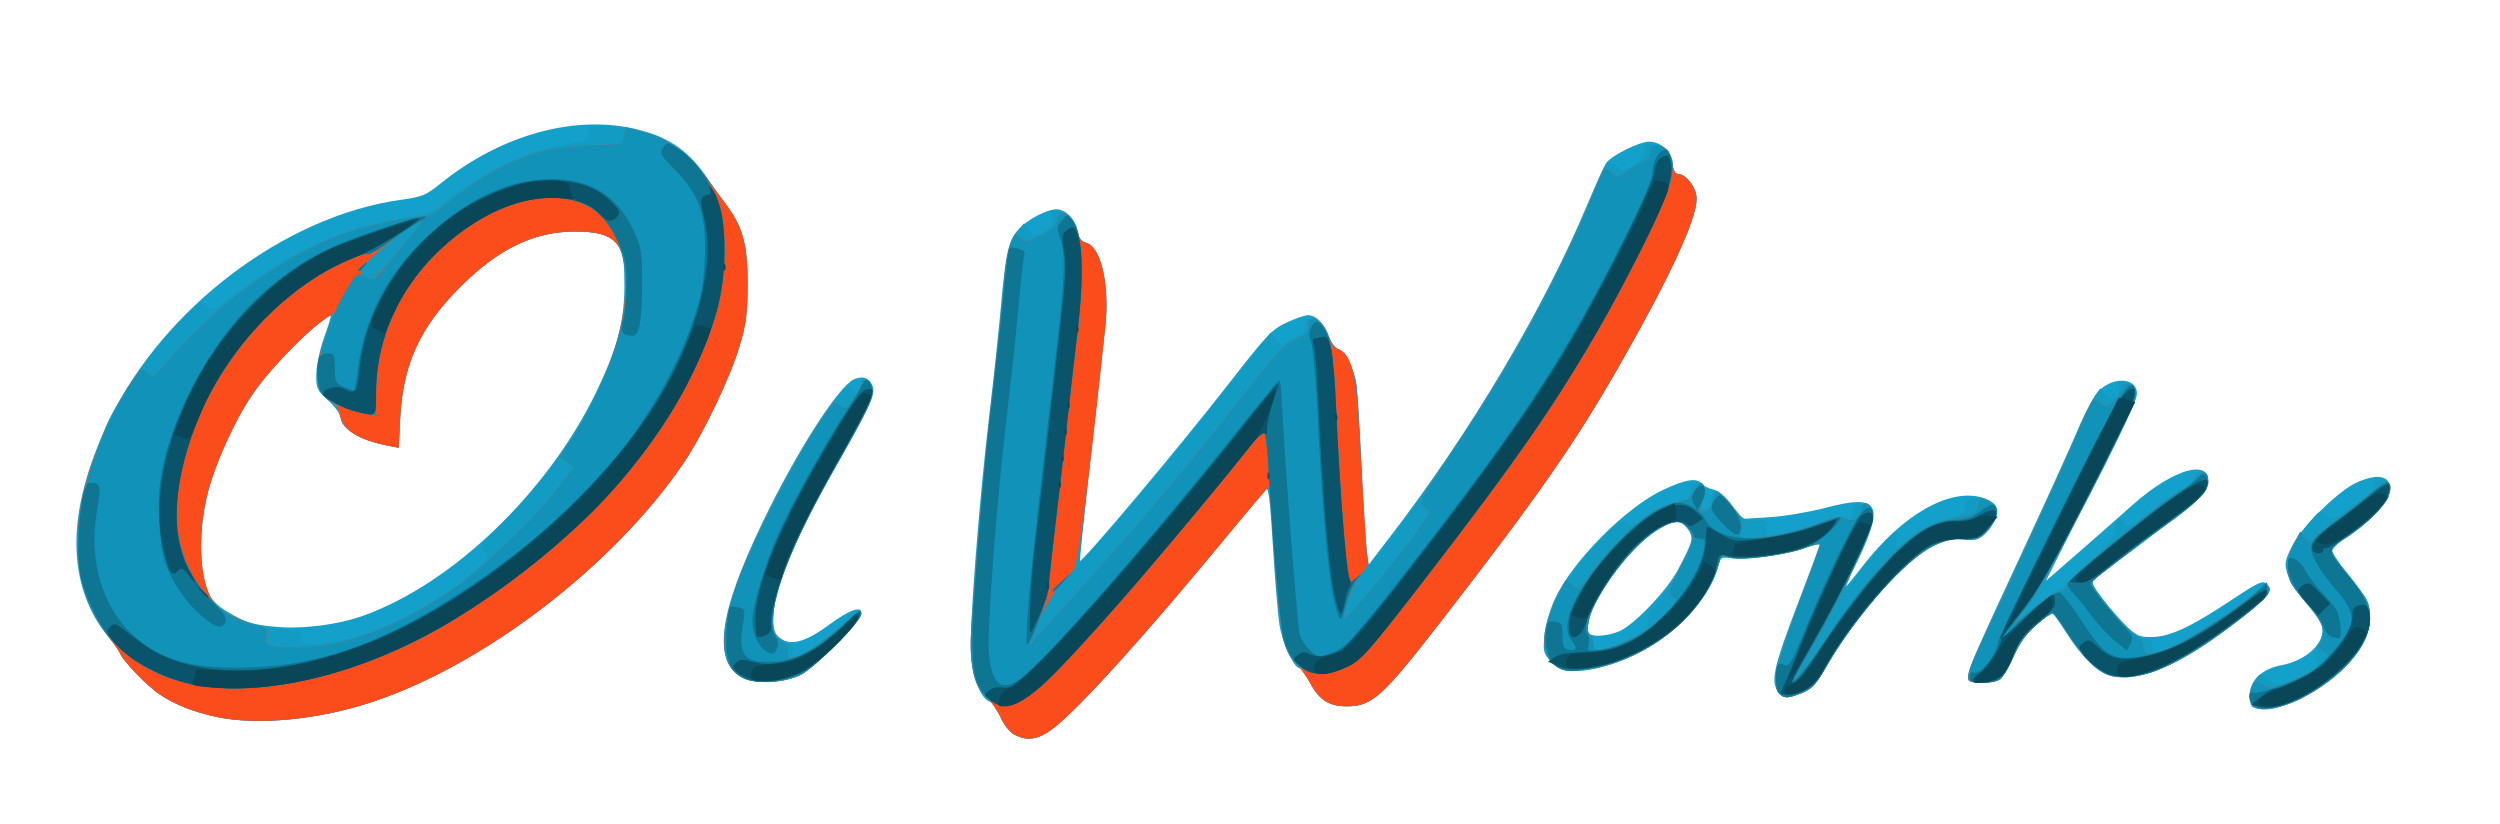 <?xml version="1.0" encoding="UTF-8" standalone="no"?>
<!-- Created with Inkscape (http://www.inkscape.org/) -->

<svg
   xmlns:dc="http://purl.org/dc/elements/1.1/"
   xmlns:cc="http://creativecommons.org/ns#"
   xmlns:rdf="http://www.w3.org/1999/02/22-rdf-syntax-ns#"
   xmlns:svg="http://www.w3.org/2000/svg"
   xmlns="http://www.w3.org/2000/svg"
   xmlns:sodipodi="http://sodipodi.sourceforge.net/DTD/sodipodi-0.dtd"
   xmlns:inkscape="http://www.inkscape.org/namespaces/inkscape"
   version="1.1"
   id="svg3901"
   width="850"
   height="280"
   viewBox="0 0 850 280"
   sodipodi:docname="OWlogo.svg"
   inkscape:version="0.92.3 (2405546, 2018-03-11)">
  <defs
     id="defs3905" />
  <sodipodi:namedview
     pagecolor="#ffffff"
     bordercolor="#666666"
     borderopacity="1"
     objecttolerance="10"
     gridtolerance="10"
     guidetolerance="10"
     inkscape:pageopacity="0"
     inkscape:pageshadow="2"
     inkscape:window-width="1324"
     inkscape:window-height="988"
     id="namedview3903"
     showgrid="false"
     inkscape:zoom="0.41882353"
     inkscape:cx="425"
     inkscape:cy="140"
     inkscape:window-x="0"
     inkscape:window-y="0"
     inkscape:window-maximized="0"
     inkscape:current-layer="svg3901" />
  <g
     id="g3991"
     transform="translate(-9.551,7.163)">
    <path
       style="fill:#13a1cb"
       d="m 354.247,242.485 c -1.539,-0.836 -3.416,-3.325 -4.5,-5.966 -1.023,-2.492 -2.655,-4.787 -3.626,-5.098 -3.144,-1.008 -6.029,-8.303 -6.495,-16.421 -0.517,-9.016 2.857,-52.441 6.332,-81.5 1.381,-11.55 3.145,-28.067 3.92,-36.705 1.648,-18.375 2.562,-22.325 6.029,-26.046 C 359.077,67.347 365.475,64 368.809,64 c 3.167,0 6.376,3.4 7.162,7.591 0.425,2.267 1.294,3.413 2.893,3.814 4.989,1.252 7.963,14.229 6.49,28.326 -0.504,4.823 -2.727,24.733 -4.941,44.244 -2.214,19.511 -4.026,35.613 -4.026,35.783 0,1.752 33.356,-37.868 51.316,-60.955 12.363,-15.891 14.319,-17.958 19.164,-20.25 2.968,-1.404 6.324,-2.553 7.458,-2.553 2.708,0 5.546,2.931 7.16,7.395 0.715,1.979 2.119,3.857 3.118,4.174 2.409,0.765 5.45,6.89 6.184,12.455 0.325,2.462 1.074,14.827 1.664,27.477 0.591,12.65 1.381,25.323 1.755,28.163 l 0.681,5.163 7,-9.108 C 509.523,139.762 534.441,97.795 549.407,62 c 2.874,-6.875 5.711,-13.105 6.304,-13.844 2.112,-2.634 11.231,-7.137 14.472,-7.146 4.297,-0.012 8.205,3.772 8.205,7.945 0,2.08 0.49,3.045 1.545,3.045 2.884,0 6.455,4.664 6.455,8.432 0,7.047 -9.305,27.091 -26.583,57.26 -14.971,26.141 -27.474,44.057 -60.236,86.309 -19.97,25.755 -23.475,28.93 -31.981,28.977 -6.069,0.033 -9.376,-2.046 -12.561,-7.898 C 453.507,222.285 451.86,220 451.367,220 c -1.899,0 -5.913,-8.797 -6.844,-15 -0.537,-3.575 -1.53,-15.641 -2.207,-26.814 -0.96,-15.839 -1.493,-20.024 -2.421,-19 -0.655,0.722 -9.007,10.764 -18.561,22.314 -25.697,31.065 -43.815,50.993 -53.287,58.609 -5.284,4.248 -9.135,4.912 -13.801,2.377 z M 82.888,236.524 c -7.807,-1.714 -14.01,-4.197 -19.12,-7.654 -4.134,-2.797 -13.38,-12.39 -13.38,-13.883 0,-0.438 -1.611,-2.725 -3.579,-5.081 -15.046,-18.009 -15.035,-43.505 0.033,-74.457 18.57,-38.147 59.755,-69.206 99.028,-74.681 7.204,-1.004 8.565,-1.561 13.404,-5.479 20.727,-16.783 46.287,-23.743 67.378,-18.349 11.064,2.83 17.56,7.558 24.124,17.56 1.444,2.2 3.957,5.734 5.585,7.852 5.697,7.416 7.421,13.768 7.365,27.148 -0.041,10.009 -0.494,13.493 -2.727,21 -3.213,10.798 -12.587,30.337 -19.191,40 -23.714,34.7 -67.382,68.214 -105.42,80.909 -18.491,6.171 -39.528,8.182 -53.5,5.115 z m 50.61,-34.505 c 30.166,-11.009 62.107,-41.704 78.585,-75.519 7.235,-14.847 9.746,-24.229 9.77,-36.5 0.013,-6.694 -0.44,-11.312 -1.252,-12.74 -2.294,-4.039 -6.971,-5.735 -15.713,-5.701 -13.916,0.055 -25.913,5.89 -38.981,18.959 -13.544,13.544 -19.364,26.241 -20.283,44.246 l -0.524,10.272 -3.605,-0.664 c -9.332,-1.719 -16.105,-5.751 -16.105,-9.587 0,-1.026 -1.893,-3.614 -4.207,-5.751 -3.982,-3.677 -4.2,-4.17 -4.079,-9.21 0.071,-2.929 1.268,-8.458 2.661,-12.288 1.393,-3.83 2.388,-7.108 2.211,-7.284 -0.667,-0.667 -10.34,7.701 -16.586,14.349 C 88.711,132.351 77.988,157.129 77.952,178 c -0.024,13.707 1.869,18.648 8.698,22.702 6.334,3.76 8.479,4.449 16.237,5.21 9.453,0.927 21.656,-0.624 30.61,-3.892 z m 642.14,31.318 c -0.688,-0.277 -1.25,-2.035 -1.25,-3.905 0,-5.189 4.192,-9.2 10.912,-10.442 8.58,-1.585 15.092,-7.852 13.744,-13.226 -0.33,-1.314 -2.847,-4.957 -5.593,-8.096 -2.746,-3.139 -5.523,-7.475 -6.171,-9.636 -1.065,-3.553 -0.922,-4.45 1.487,-9.374 3.156,-6.451 15.75,-18.906 21.975,-21.732 8.282,-3.761 12.7,-1.972 11.079,4.486 -0.737,2.936 -9.771,11.58 -15.554,14.881 -2.125,1.213 -3.866,2.83 -3.871,3.594 -0.004,0.764 2.407,4.364 5.357,8 2.951,3.636 5.876,7.594 6.5,8.796 1.767,3.4 1.341,9.992 -0.934,14.451 -6.51,12.761 -28.691,25.83 -37.681,22.203 z M 613.82,227.537 c -2.226,-3.397 -1.003,-8.563 6.954,-29.378 3.502,-9.162 6.667,-17.635 7.033,-18.829 l 0.665,-2.17 -4.825,1.833 c -6.301,2.394 -20.308,4.414 -25.193,3.633 -3.566,-0.57 -3.901,-0.416 -4.53,2.088 C 589.334,202.998 564.405,221 543.674,221 c -2.504,0 -4.273,-0.832 -6.497,-3.057 -2.88,-2.88 -3.026,-3.395 -2.528,-8.892 0.292,-3.216 1.809,-8.689 3.381,-12.193 5.755,-12.834 24.18,-31.485 37.042,-37.499 7.731,-3.615 11.402,-4.165 13.216,-1.98 0.63,0.759 2.376,1.626 3.882,1.927 1.735,0.347 4.014,2.265 6.228,5.24 l 3.491,4.693 9.075,-0.529 c 4.991,-0.291 13.667,-1.74 19.28,-3.221 18.972,-5.004 20.56,-1.277 9.173,21.523 -3.615,7.239 -3.471,7.161 3.68,-2.013 13.316,-17.081 28.996,-26.104 40.093,-23.071 5.295,1.447 6.731,4.239 4.333,8.425 -2.831,4.944 -5.563,6.464 -10.595,5.897 -3.534,-0.398 -5.662,0.063 -9.934,2.153 -9.667,4.73 -26.156,23.241 -36.175,40.61 -3.754,6.508 -5.154,8.057 -8.483,9.39 -5.371,2.149 -6.622,2.022 -8.515,-0.867 z M 560.01,207.513 c 5.075,-2.12 16.374,-13.952 20.095,-21.042 5.241,-9.987 5.465,-10.971 3.159,-13.902 -2.716,-3.452 -4.671,-3.247 -11.23,1.18 -11.547,7.794 -26.011,30.552 -21.98,34.583 1.149,1.149 6.248,0.729 9.955,-0.82 z m -297.622,15.8 c -10.72,-5.553 -8.784,-21.287 6.531,-53.1 11.424,-23.731 25.657,-45.974 30.966,-48.393 3.005,-1.369 5.312,-0.502 6.403,2.408 1.003,2.675 -0.918,6.777 -13.705,29.272 -16.901,29.734 -23.855,50.878 -18.367,55.845 3.635,3.29 8.699,2.137 16.891,-3.845 7.642,-5.581 11.281,-6.832 11.281,-3.878 0,2.326 -15.755,18.185 -20.471,20.605 -5.616,2.882 -15.048,3.407 -19.529,1.085 z m 416.394,0.272 c -0.696,-1.813 1.333,-6.572 18.574,-43.585 7.814,-16.775 16.21,-35.27 18.658,-41.1 2.505,-5.965 5.678,-11.775 7.256,-13.288 5.696,-5.457 14.106,-3.941 12.653,2.281 -0.335,1.433 -7.393,16.07 -15.686,32.526 l -15.077,29.919 10.838,-9.419 c 5.961,-5.181 14.206,-12.441 18.322,-16.135 14.735,-13.221 28.228,-16.533 25.66,-6.298 -0.643,2.563 -3.258,4.777 -24.464,20.715 -6.804,5.114 -13.04,9.833 -13.856,10.486 -1.27,1.016 -0.834,2.027 3.022,7 2.479,3.197 6.152,7.387 8.163,9.312 3.156,3.021 4.301,3.491 8.362,3.432 6.09,-0.088 13.234,-3.397 26.758,-12.391 9.471,-6.299 10.92,-6.972 12.22,-5.671 2.252,2.252 1.006,3.986 -8.002,11.147 -21.829,17.352 -38.246,23.964 -47.484,19.127 -3.785,-1.982 -8.351,-6.955 -12.696,-13.827 -1.976,-3.126 -3.96,-5.91 -4.408,-6.187 -0.448,-0.277 -2.984,1.351 -5.636,3.618 -3.41,2.915 -5.676,6.043 -7.741,10.687 -1.606,3.611 -3.661,7.128 -4.567,7.816 -2.305,1.749 -10.182,1.63 -10.87,-0.165 z"
       id="path4005"
       inkscape:connector-curvature="0" />
    <path
       style="fill:#129bc3"
       d="m 354.318,242.522 c -1.413,-0.769 -3.414,-3.268 -4.444,-5.554 -1.031,-2.286 -3.31,-5.592 -5.064,-7.347 -5.673,-5.673 -6.049,-10.487 -3.485,-44.621 1.219,-16.225 3.302,-38.5 4.63,-49.5 1.327,-11 3.117,-27.65 3.977,-37 1.771,-19.263 2.571,-23.104 5.621,-26.982 l 2.158,-2.743 1.676,2.222 c 1.614,2.14 1.793,2.162 4.839,0.587 2.499,-1.292 3.163,-2.274 3.163,-4.677 0,-2.691 0.26,-2.963 2.25,-2.356 3.522,1.073 5.657,3.437 6.326,7.002 0.432,2.304 1.294,3.449 2.9,3.852 4.989,1.252 7.963,14.229 6.49,28.326 -0.504,4.823 -2.725,24.71 -4.935,44.192 -2.211,19.482 -3.857,35.585 -3.658,35.785 0.83,0.83 29.825,-33.199 46.614,-54.707 6.225,-7.975 12.897,-16.464 14.825,-18.864 l 3.507,-4.364 1.674,2.219 1.674,2.219 4.166,-2.126 c 3.197,-1.631 4.166,-2.703 4.166,-4.605 0,-1.782 0.542,-2.48 1.929,-2.48 2.569,0 4.661,2.228 6.053,6.443 0.628,1.904 2.022,3.741 3.097,4.082 2.531,0.803 5.572,6.815 6.321,12.499 0.325,2.462 1.074,14.827 1.664,27.477 0.591,12.65 1.381,25.431 1.755,28.402 l 0.681,5.402 8.153,-10.416 c 9.948,-12.71 28.329,-39.829 38.896,-57.387 8.165,-13.568 23.818,-45.094 29.397,-59.206 3.864,-9.775 5.267,-11.317 8.025,-8.82 1.846,1.671 2.092,1.651 5.481,-0.444 2.704,-1.671 3.548,-2.862 3.548,-5.006 0,-2.68 0.16,-2.777 3.382,-2.05 4.92,1.11 5.545,1.719 6.243,6.084 C 578.403,50.497 579.184,52 580.061,52 c 2.772,0 6.327,4.737 6.327,8.432 0,7.047 -9.305,27.091 -26.583,57.26 -14.971,26.141 -27.474,44.057 -60.236,86.309 -19.97,25.755 -23.475,28.93 -31.981,28.977 -6.011,0.033 -9.372,-2.039 -12.432,-7.661 -1.449,-2.663 -3.804,-5.94 -5.233,-7.282 -3.995,-3.754 -5.327,-10.541 -7.066,-36.016 -0.882,-12.916 -1.709,-23.589 -1.838,-23.719 -0.129,-0.129 -6.962,7.926 -15.183,17.901 -26.253,31.854 -48.962,56.999 -57.746,63.942 -5.305,4.193 -9.201,4.867 -13.772,2.381 z M 82.888,236.524 c -7.763,-1.704 -14.004,-4.193 -19.023,-7.587 -4.486,-3.034 -11.577,-10.386 -13.522,-14.022 -0.699,-1.305 -2.966,-4.519 -5.04,-7.142 -7.497,-9.484 -10.86,-23.983 -8.95,-38.582 1.172,-8.954 6.494,-26.195 10.581,-34.275 4.567,-9.029 15.042,-23.56 22.858,-31.709 7.893,-8.229 7.969,-8.278 9.909,-6.338 1.94,1.94 2.002,1.918 8.071,-2.832 19.803,-15.5 39.234,-24.402 59.245,-27.142 7.84,-1.073 9.393,-1.641 13.371,-4.883 13.884,-11.317 29.263,-18.518 43.75,-20.486 4.604,-0.625 5.25,-0.996 5.25,-3.012 0,-1.265 0.562,-2.506 1.25,-2.759 2.041,-0.751 15.556,1.02 20.586,2.698 6.303,2.102 13.907,8.045 18.158,14.192 1.928,2.787 4.953,6.98 6.723,9.317 5.982,7.9 7.677,14.026 7.621,27.539 -0.041,10.009 -0.494,13.493 -2.727,21 -3.213,10.798 -12.587,30.337 -19.191,40 -23.714,34.7 -67.382,68.214 -105.42,80.909 -18.491,6.171 -39.528,8.182 -53.5,5.115 z m 50.337,-27.969 c 13.352,-4.541 26.767,-12.282 37.865,-21.849 5.121,-4.415 5.171,-4.512 3.226,-6.272 -1.941,-1.756 -1.817,-1.945 7.12,-10.806 24.411,-24.203 41.067,-56.609 40.895,-79.567 -0.111,-14.822 -3.665,-18.595 -17.444,-18.516 -13.932,0.08 -25.926,5.918 -38.981,18.973 -13.552,13.552 -19.364,26.238 -20.285,44.275 l -0.526,10.301 -3.104,-0.618 c -11.084,-2.206 -15.827,-5.325 -17.075,-11.227 -0.378,-1.788 -1.122,-3.25 -1.653,-3.25 -0.531,0 -2.071,-1.105 -3.421,-2.455 -3.459,-3.459 -3.302,-10.166 0.482,-20.533 l 2.936,-8.045 -4.516,3.243 c -6.205,4.456 -19.062,18.068 -23.7,25.092 -5.675,8.594 -12.223,23.059 -14.801,32.698 -4.369,16.336 -2.527,34.967 3.919,39.632 5.152,3.728 13.404,6.536 20.865,7.1 7.036,0.532 7.361,0.667 7.361,3.056 0,2.482 0.046,2.495 6.787,1.868 3.733,-0.347 10.055,-1.742 14.05,-3.101 z M 775.588,232.8 c -1.621,-1.621 -1.51,-4.301 0.326,-7.85 1.784,-3.45 2.558,-3.62 4.868,-1.068 1.452,1.604 2.325,1.745 5.905,0.951 2.311,-0.513 5.889,-2.041 7.951,-3.397 3.328,-2.188 3.612,-2.686 2.522,-4.43 -1.005,-1.61 -0.915,-2.495 0.5,-4.89 2.727,-4.617 2.161,-7.412 -2.586,-12.758 -6.477,-7.295 -7.687,-9.439 -7.687,-13.62 0,-4.541 2.484,-9.683 7.475,-15.469 3.614,-4.191 3.669,-4.213 5.693,-2.327 2.019,1.881 2.105,1.861 7.188,-1.697 8.003,-5.602 9.731,-7.396 9.085,-9.431 -0.45,-1.416 -0.115,-1.751 1.504,-1.503 6.118,0.934 5.003,6.71 -2.646,13.701 -3.057,2.794 -7.296,6.072 -9.42,7.285 -2.125,1.213 -3.866,2.912 -3.871,3.775 -0.004,0.864 1.494,3.338 3.329,5.5 7.666,9.029 9.663,12.568 9.663,17.12 0,5.54 -2.879,11.242 -8.53,16.893 -10.431,10.431 -27.037,17.45 -31.27,13.217 z m -161,-4 c -2.751,-2.751 -1.259,-9.838 6.3,-29.931 4.125,-10.964 7.5,-20.327 7.5,-20.806 0,-0.479 -2.153,-0.053 -4.783,0.946 -6.265,2.381 -20.279,4.396 -25.151,3.617 -3.566,-0.57 -3.901,-0.416 -4.53,2.088 C 589.358,202.902 564.402,221 543.886,221 c -4.37,0 -8.271,-3.274 -9.088,-7.624 -1.687,-8.991 5.291,-22.83 18.476,-36.644 6.896,-7.225 7.537,-7.658 9.167,-6.183 1.618,1.464 2.109,1.314 6.389,-1.953 2.55,-1.946 6.531,-4.053 8.847,-4.682 2.316,-0.628 4.773,-1.302 5.46,-1.497 0.688,-0.195 1.25,-1.494 1.25,-2.886 0,-1.843 0.53,-2.531 1.95,-2.531 2.989,0 4.137,2.931 2.436,6.219 -1.344,2.599 -1.306,2.781 0.588,2.781 1.584,0 2.026,-0.654 2.026,-3 0,-4.423 2.226,-3.776 7.167,2.083 3.952,4.687 4.58,5.055 8.06,4.724 3.577,-0.341 3.773,-0.209 3.773,2.53 0,2.87 0.032,2.885 4.624,2.197 2.543,-0.381 8.205,-2.061 12.581,-3.732 5.868,-2.241 8.252,-2.745 9.076,-1.92 1.873,1.873 2.719,1.268 2.719,-1.945 0,-2.854 0.222,-3.042 3.25,-2.75 3.149,0.304 3.248,0.454 3.193,4.813 -0.04,3.21 -1.405,7.34 -4.761,14.406 -4.672,9.84 -5.595,13.203 -2.161,7.875 C 641.663,187.01 652.728,174 653.607,174 c 0.429,0 0.78,1.163 0.78,2.584 v 2.584 l 3.75,-2.939 c 4.909,-3.848 7.601,-5.227 14.25,-7.298 4.619,-1.439 5.502,-2.092 5.514,-4.072 0.011,-1.836 0.635,-2.43 2.815,-2.681 3.769,-0.434 7.671,2.249 7.671,5.275 0,1.345 -1.445,3.938 -3.276,5.879 -3.048,3.232 -3.603,3.437 -7.979,2.944 -3.771,-0.425 -5.78,-0.003 -10.139,2.13 -9.667,4.73 -26.156,23.241 -36.175,40.61 -3.754,6.508 -5.154,8.057 -8.483,9.39 -4.775,1.911 -6.162,1.981 -7.747,0.396 z m -50.588,-18.802 c 5.345,-2.613 6.055,-3.289 5.653,-5.388 -0.34,-1.778 0.776,-3.917 4.3,-8.244 2.618,-3.214 6.281,-9.047 8.14,-12.962 2.983,-6.281 3.238,-7.433 2.166,-9.786 -1.779,-3.905 -5.041,-4.295 -10.272,-1.23 -7.452,4.367 -16.883,15.336 -22.207,25.828 C 549.346,203.015 548.573,209 550.388,209 c 0.55,0 1,1.181 1,2.625 0,2.425 0.248,2.577 3.25,1.993 1.788,-0.348 6.001,-1.977 9.362,-3.62 z m -301.287,13.606 c -11.494,-5.227 -9.012,-22.064 8.4,-56.988 8.192,-16.431 18.198,-32.953 23.689,-39.116 3.394,-3.81 3.633,-3.911 5.025,-2.127 1.394,1.788 1.491,1.752 2.132,-0.8 0.869,-3.463 3.814,-3.043 4.237,0.604 0.355,3.057 -1.784,7.507 -13.615,28.324 -12.868,22.642 -20.212,40.787 -20.178,49.855 0.019,5.045 0.523,5.871 4.985,8.166 1.925,0.99 2.938,1.991 2.25,2.223 -1.932,0.652 -1.477,2.255 0.64,2.255 2.225,0 12.139,-7.19 17.056,-12.37 3.775,-3.977 5.054,-4.485 5.054,-2.008 0,2.326 -15.755,18.185 -20.471,20.605 -5.1,2.618 -14.925,3.322 -19.204,1.376 z m 416.216,0.463 c -0.889,-1.438 1.102,-6.152 16.914,-40.066 8.078,-17.325 16.767,-36.45 19.308,-42.5 2.542,-6.05 5.486,-12.267 6.544,-13.816 l 1.923,-2.816 2.235,2.099 c 1.981,1.861 2.379,1.926 3.503,0.571 0.697,-0.84 1.052,-2.356 0.787,-3.369 -0.389,-1.488 -0.023,-1.753 1.912,-1.383 4.359,0.833 4.711,3.518 1.438,10.964 -7.751,17.632 -30.454,60.148 -35.368,66.234 l -5.237,6.485 7.276,-6.235 c 4.002,-3.429 7.772,-6.235 8.379,-6.235 0.607,0 2.958,-1.915 5.224,-4.256 2.266,-2.341 6.483,-6.334 9.371,-8.875 3.539,-3.114 5.255,-5.393 5.265,-6.994 0.008,-1.306 0.467,-3.05 1.019,-3.875 0.873,-1.304 1.188,-1.259 2.418,0.35 1.635,2.138 0.881,2.503 12.11,-5.869 4.782,-3.565 9.097,-6.482 9.59,-6.482 0.493,0 1.324,-1.125 1.847,-2.5 1.848,-4.86 5.901,-2.225 4.593,2.986 -0.643,2.563 -3.258,4.777 -24.464,20.715 -6.804,5.114 -13.05,9.84 -13.879,10.502 -1.299,1.037 -0.779,2.187 3.752,8.299 5.846,7.886 10.589,11.997 13.842,11.997 1.648,0 2.156,0.605 2.156,2.567 0,2.194 0.327,2.47 2.25,1.899 7.295,-2.168 31.205,-17.422 34.353,-21.917 1.033,-1.475 1.664,-1.681 2.52,-0.825 1.895,1.895 0.354,3.892 -8.327,10.793 -22.801,18.124 -38.919,24.279 -48.336,18.459 -3.778,-2.335 -8.479,-7.824 -13.036,-15.224 -1.608,-2.612 -3.15,-4.746 -3.425,-4.744 -0.275,0.003 -2.694,1.885 -5.374,4.182 -3.458,2.964 -5.723,6.086 -7.794,10.744 -1.606,3.611 -3.661,7.128 -4.567,7.816 -1.915,1.454 -9.876,1.689 -10.724,0.316 z"
       id="path4003"
       inkscape:connector-curvature="0" />
    <path
       style="fill:#fa4d1b"
       d="m 354.318,242.522 c -1.413,-0.769 -3.414,-3.268 -4.444,-5.554 -1.031,-2.286 -3.31,-5.592 -5.064,-7.347 -4.277,-4.277 -5.833,-11.803 -4.961,-23.994 2.069,-28.914 4.831,-59.653 6.974,-77.627 1.344,-11.275 2.929,-26.125 3.521,-33 1.177,-13.658 1.566,-16.117 3.214,-20.283 1.046,-2.646 1.193,-2.699 2.973,-1.088 1.767,1.599 2.15,1.559 6.804,-0.717 3.64,-1.78 5.1,-3.132 5.572,-5.162 0.352,-1.512 1.286,-2.75 2.075,-2.75 1.635,0 5.396,5.669 5.402,8.142 0.002,0.903 1.075,1.91 2.385,2.239 5.089,1.277 8.072,14.12 6.585,28.35 -5.29,50.63 -9.219,80.906 -10.74,82.753 -0.914,1.109 -3.112,3.592 -4.885,5.517 -1.773,1.925 -4.846,7.3 -6.828,11.944 l -3.604,8.444 5.89,-6.444 c 27.883,-30.503 46.103,-51.85 65.7,-76.977 13.764,-17.649 15.503,-19.476 20.125,-21.148 2.739,-0.99 3.375,-1.748 3.375,-4.02 0,-5.183 4.824,-2.471 7.071,3.975 0.603,1.729 1.966,3.42 3.029,3.758 4.22,1.34 6.063,7.768 6.991,24.396 0.478,8.565 1.351,23.15 1.94,32.411 l 1.071,16.839 -2.663,3.491 c -2.209,2.896 -5.382,11.467 -5.428,14.66 -0.017,1.211 14.069,-15.366 22.08,-25.984 3.8,-5.036 6.908,-9.633 6.908,-10.215 0,-0.582 -0.874,-1.526 -1.943,-2.098 -1.799,-0.963 -1.177,-2.17 8.384,-16.285 21.145,-31.213 38.613,-62.894 48.978,-88.827 2.071,-5.18 3.945,-9.603 4.166,-9.829 0.221,-0.226 1.314,0.415 2.428,1.423 1.97,1.783 2.108,1.773 4.992,-0.359 1.631,-1.206 4.097,-2.623 5.48,-3.148 1.561,-0.593 2.514,-1.736 2.514,-3.012 0,-2.575 2.205,-3.489 4.915,-2.039 1.332,0.713 2.298,2.525 2.706,5.077 0.393,2.46 1.173,3.968 2.052,3.968 2.772,0 6.327,4.737 6.327,8.432 0,7.047 -9.305,27.091 -26.583,57.26 -14.971,26.141 -27.474,44.057 -60.236,86.309 -19.97,25.755 -23.475,28.93 -31.981,28.977 -6.011,0.033 -9.372,-2.039 -12.432,-7.661 -1.449,-2.663 -3.804,-5.94 -5.233,-7.282 -3.995,-3.754 -5.327,-10.541 -7.066,-36.016 -0.882,-12.916 -1.709,-23.589 -1.838,-23.719 -0.129,-0.129 -6.962,7.926 -15.183,17.901 -26.253,31.854 -48.962,56.999 -57.746,63.942 -5.305,4.193 -9.201,4.867 -13.772,2.381 z M 82.888,236.524 c -7.763,-1.704 -14.004,-4.193 -19.023,-7.587 -4.415,-2.985 -11.568,-10.37 -13.448,-13.882 -0.658,-1.229 -2.962,-4.556 -5.12,-7.394 -10.511,-13.82 -12.266,-33.854 -4.894,-55.863 3.206,-9.572 9.602,-22.902 14.211,-29.616 2.901,-4.227 3.007,-4.28 4.971,-2.503 1.966,1.779 2.109,1.695 7.116,-4.181 16.189,-19 38.528,-35.257 59.078,-42.992 7.259,-2.732 27.088,-6.945 28.52,-6.06 0.512,0.316 3.965,-1.858 7.674,-4.832 16.698,-13.39 29.487,-18.6 47.567,-19.378 l 11.652,-0.501 0.561,-2.807 0.561,-2.807 6.59,1.885 c 8.232,2.354 14.815,7.014 19.984,14.147 2.2,3.036 5.448,7.441 7.218,9.789 5.989,7.947 7.677,14.051 7.621,27.559 -0.041,10.009 -0.494,13.493 -2.727,21 -3.213,10.798 -12.587,30.337 -19.191,40 -23.714,34.7 -67.382,68.214 -105.42,80.909 -18.491,6.171 -39.528,8.182 -53.5,5.115 z m 43.56,-25.621 c 10.918,-2.713 24.488,-9.121 36.15,-17.07 10.498,-7.156 30.168,-26.058 37.233,-35.78 l 4.685,-6.447 -2.267,-1.71 -2.267,-1.71 3.625,-5.46 C 214.058,126.984 221.383,107.283 222.095,93 c 0.858,-17.209 -2.614,-21.538 -17.208,-21.454 -13.932,0.08 -25.926,5.918 -38.981,18.973 -13.552,13.552 -19.364,26.238 -20.285,44.275 l -0.526,10.301 -3.104,-0.618 c -11.084,-2.206 -15.827,-5.325 -17.075,-11.227 -0.378,-1.788 -1.122,-3.25 -1.653,-3.25 -0.531,0 -2.071,-1.105 -3.421,-2.455 -3.459,-3.459 -3.302,-10.166 0.482,-20.533 l 2.936,-8.045 -4.516,3.243 c -6.205,4.456 -19.062,18.068 -23.7,25.092 -5.675,8.594 -12.223,23.059 -14.801,32.698 -4.378,16.369 -2.486,35.355 3.95,39.633 4.709,3.13 9.478,5.329 12.985,5.987 3.055,0.573 3.358,0.925 2.985,3.47 -0.502,3.42 0.088,3.637 10.286,3.794 4.696,0.072 10.756,-0.678 16,-1.981 z M 145.195,78 c 4.413,-5.225 7.865,-9.659 7.671,-9.854 -0.789,-0.791 -15.75,10.408 -18.439,13.803 -2.63,3.321 -2.741,3.759 -1.217,4.807 0.922,0.634 2.19,1.061 2.818,0.949 C 136.657,87.592 140.782,83.225 145.195,78 Z m 630.443,154.874 c -1.52,-1.55 -1.607,-4.339 -0.215,-6.94 0.957,-1.788 1.214,-1.817 3.394,-0.388 2.153,1.411 2.842,1.376 7.883,-0.395 5.42,-1.905 14.688,-7.557 14.688,-8.958 0,-0.391 -0.953,-1.307 -2.118,-2.034 -1.561,-0.975 -1.824,-1.617 -1,-2.441 2.495,-2.495 1.235,-7.369 -3.195,-12.36 -2.372,-2.672 -5.072,-5.971 -6,-7.331 -2.3,-3.371 -2.119,-9.26 0.438,-14.272 l 2.125,-4.165 1.774,2.19 c 1.348,1.665 1.901,1.858 2.305,0.806 0.292,-0.761 4.725,-4.514 9.851,-8.339 5.126,-3.825 10.616,-8.178 12.199,-9.673 1.916,-1.808 3.213,-2.384 3.877,-1.719 2.89,2.89 -4.003,12.077 -13.615,18.145 -3.049,1.925 -5.566,4.248 -5.592,5.163 -0.026,0.914 2.109,4.289 4.745,7.5 6.974,8.495 8.207,10.801 8.207,15.352 0,9.271 -9.62,20.378 -23.808,27.489 -6.196,3.106 -14.072,4.277 -15.942,2.371 z M 614.588,228.8 c -2.751,-2.751 -1.259,-9.838 6.3,-29.931 4.125,-10.964 7.5,-20.327 7.5,-20.806 0,-0.479 -2.241,-0.02 -4.98,1.021 -6.854,2.604 -23.423,4.509 -26.607,3.058 -2.077,-0.946 -2.414,-0.842 -2.414,0.744 0,1.014 -1.585,5.012 -3.522,8.885 -7.224,14.439 -24.477,26.295 -41.412,28.457 -6.969,0.89 -8.367,0.803 -10.592,-0.654 -5.471,-3.585 -5.556,-11.199 -0.255,-22.825 1.693,-3.712 3.268,-6.75 3.501,-6.75 0.233,0 1.098,0.675 1.923,1.5 0.825,0.825 1.805,1.488 2.179,1.474 0.373,-0.014 2.254,-2.36 4.179,-5.214 5.063,-7.504 16.981,-19.089 22.277,-21.652 2.508,-1.214 6.139,-2.464 8.07,-2.777 2.657,-0.431 3.8,-1.27 4.703,-3.45 2.209,-5.334 5.003,-2.338 3.048,3.269 -1.254,3.597 -1.051,4.154 1.198,3.29 0.87,-0.334 1.87,-1.919 2.223,-3.524 0.352,-1.604 1.013,-2.916 1.468,-2.916 0.455,0 2.668,2.199 4.918,4.886 3.473,4.148 3.997,5.357 3.468,8 -0.726,3.632 -0.937,3.589 10.172,2.044 4.229,-0.588 11.124,-2.398 15.322,-4.021 6.357,-2.458 8.004,-2.756 9.849,-1.78 2.642,1.397 5.284,-0.229 5.284,-3.252 0,-1.033 0.627,-1.878 1.393,-1.878 1.562,0 2.607,2.112 2.607,5.27 0,3.227 -11.411,27.615 -19.252,41.145 -3.852,6.647 -7.257,12.535 -7.568,13.085 -0.311,0.55 0.254,0.335 1.255,-0.479 1.001,-0.813 4.539,-5.538 7.863,-10.5 16.392,-24.472 28.779,-37.91 38.191,-41.432 3.184,-1.191 7.755,-2.436 10.157,-2.765 3.738,-0.512 4.474,-1.007 5.11,-3.431 0.692,-2.637 0.916,-2.747 3.243,-1.59 3.593,1.786 3.677,5.479 0.219,9.611 -2.655,3.172 -3.239,3.401 -8.227,3.225 -4.007,-0.142 -6.695,0.459 -10.596,2.367 -9.415,4.606 -26.033,23.309 -36.088,40.613 -3.715,6.394 -5.177,8.01 -8.422,9.309 -4.713,1.886 -6.104,1.953 -7.686,0.371 z m -53.961,-17.207 c 6.418,-2.639 15.011,-8.798 17.433,-12.495 1.462,-2.231 1.458,-2.53 -0.05,-3.632 -1.479,-1.082 -1.184,-2.064 2.972,-9.875 4.256,-8.001 4.519,-8.904 3.384,-11.645 -1.761,-4.252 -4.989,-4.715 -10.469,-1.503 -7.631,4.472 -16.701,15.123 -22.368,26.268 -2.259,4.442 -2.82,9.752 -1.141,10.79 0.55,0.34 1,1.491 1,2.559 0,2.558 2.147,2.45 9.239,-0.466 z m -297.913,12.011 c -6.395,-2.908 -8.242,-9.336 -5.904,-20.55 2.173,-10.424 5.613,-18.963 15.528,-38.554 9.399,-18.572 19.246,-34.5 21.328,-34.5 0.727,0 1.816,0.494 2.42,1.098 0.797,0.797 1.811,0.048 3.7,-2.732 1.431,-2.106 2.602,-4.4 2.602,-5.098 0,-2.373 2.959,-1.279 3.616,1.338 0.803,3.199 -0.069,5.094 -12.281,26.7 -14.694,25.997 -21.335,42.379 -21.335,52.632 0,4.052 0.404,5.098 2.5,6.471 1.521,0.996 2.5,2.581 2.5,4.045 0,2.218 0.245,2.337 3.108,1.516 3.013,-0.864 8.881,-5.047 17.642,-12.576 3.326,-2.858 4.25,-3.271 4.25,-1.9 0,2.425 -15.617,18.243 -20.471,20.735 -5.1,2.618 -14.925,3.322 -19.204,1.376 z m 416.263,0.539 c -0.806,-1.305 0.761,-5.904 4.648,-13.642 4.177,-8.314 31.764,-68.256 31.764,-69.017 0,-0.29 1.352,-3.51 3.005,-7.155 2.854,-6.295 3.097,-6.545 4.829,-4.978 1.003,0.908 2.186,1.65 2.63,1.65 1.058,0 5.536,-4.847 5.536,-5.992 0,-1.852 2.355,-2.243 3.562,-0.592 0.814,1.113 0.982,2.686 0.476,4.451 -1.749,6.098 -31.553,63.954 -35.356,68.633 -2.235,2.75 -4.765,5.874 -5.623,6.943 -0.858,1.069 1.715,-0.844 5.716,-4.25 4.002,-3.406 8.206,-6.193 9.344,-6.193 1.242,0 2.281,-0.817 2.603,-2.045 C 712.911,188.891 749.33,159 752.262,159 c 0.539,0 2.084,-1.41 3.433,-3.133 2.731,-3.489 4.693,-3.135 4.693,0.847 0,3.104 -4.656,7.801 -14.602,14.731 -9.195,6.407 -25.319,18.903 -25.363,19.656 -0.093,1.6 10.607,14.366 14.016,16.722 2.515,1.738 3.887,3.467 3.912,4.928 0.045,2.672 1.991,2.883 7.77,0.844 5.297,-1.869 20.233,-11.212 28.043,-17.541 4.961,-4.021 6.4,-4.761 6.871,-3.532 0.825,2.151 -1.534,4.507 -13.591,13.571 -14.61,10.985 -25.269,16.244 -33.88,16.717 -6.165,0.339 -7.001,0.13 -10.923,-2.726 -2.358,-1.717 -6.584,-6.639 -9.5,-11.066 -2.889,-4.385 -5.478,-7.98 -5.753,-7.989 -0.275,-0.009 -2.694,1.864 -5.374,4.162 -3.458,2.964 -5.723,6.086 -7.794,10.744 -1.606,3.611 -3.661,7.128 -4.567,7.816 -1.86,1.411 -9.865,1.706 -10.677,0.392 z"
       id="path4001"
       inkscape:connector-curvature="0" />
    <path
       style="fill:#1192b8"
       d="m 775.638,232.874 c -1.52,-1.55 -1.607,-4.339 -0.215,-6.94 0.957,-1.788 1.214,-1.817 3.394,-0.388 2.153,1.411 2.842,1.376 7.883,-0.395 5.42,-1.905 14.688,-7.557 14.688,-8.958 0,-0.391 -0.953,-1.307 -2.118,-2.034 -1.561,-0.975 -1.824,-1.617 -1,-2.441 2.495,-2.495 1.235,-7.369 -3.195,-12.36 -2.372,-2.672 -5.072,-5.971 -6,-7.331 -2.3,-3.371 -2.119,-9.26 0.438,-14.272 l 2.125,-4.165 1.774,2.19 c 1.348,1.665 1.901,1.858 2.305,0.806 0.292,-0.761 4.725,-4.514 9.851,-8.339 5.126,-3.825 10.616,-8.178 12.199,-9.673 1.916,-1.808 3.213,-2.384 3.877,-1.719 2.89,2.89 -4.003,12.077 -13.615,18.145 -3.049,1.925 -5.566,4.248 -5.592,5.163 -0.026,0.914 2.109,4.289 4.745,7.5 6.974,8.495 8.207,10.801 8.207,15.352 0,9.271 -9.62,20.378 -23.808,27.489 -6.196,3.106 -14.072,4.277 -15.942,2.371 z m -430.734,-3.158 c -4.379,-4.379 -5.935,-11.794 -5.055,-24.089 2.069,-28.914 4.831,-59.653 6.974,-77.627 1.344,-11.275 2.929,-26.125 3.521,-33 1.177,-13.658 1.566,-16.117 3.214,-20.283 1.046,-2.646 1.193,-2.699 2.973,-1.088 1.767,1.599 2.15,1.559 6.804,-0.717 3.68,-1.8 5.098,-3.124 5.584,-5.217 0.864,-3.717 3.275,-3.191 5.888,1.284 3.014,5.161 3.258,18.745 0.719,40.069 -1.143,9.599 -2.787,23.977 -3.654,31.952 -0.867,7.975 -2.44,21.475 -3.497,30 -1.057,8.525 -2.015,17.75 -2.129,20.5 -0.126,3.044 -1.526,8.108 -3.578,12.944 l -3.37,7.944 5.89,-6.444 c 27.883,-30.503 46.103,-51.85 65.7,-76.977 13.764,-17.649 15.503,-19.476 20.125,-21.148 2.739,-0.99 3.375,-1.748 3.375,-4.02 0,-3.557 2.175,-3.663 4.869,-0.238 2.819,3.583 3.918,10.45 4.632,28.939 0.724,18.747 3.238,52.993 4.132,56.29 0.603,2.224 0.682,2.239 2.744,0.5 2.112,-1.781 2.113,-1.779 0.309,0.359 -1.526,1.808 -4.634,10.905 -4.674,13.678 -0.017,1.211 14.069,-15.366 22.08,-25.984 3.8,-5.036 6.908,-9.633 6.908,-10.215 0,-0.582 -0.874,-1.526 -1.943,-2.098 -1.799,-0.963 -1.177,-2.17 8.384,-16.285 21.145,-31.213 38.613,-62.894 48.978,-88.827 2.071,-5.18 3.945,-9.603 4.166,-9.829 0.221,-0.226 1.314,0.415 2.428,1.423 1.97,1.783 2.108,1.773 4.992,-0.359 1.631,-1.206 4.097,-2.623 5.48,-3.148 1.561,-0.593 2.514,-1.736 2.514,-3.012 0,-5.145 6.554,-2.885 7.586,2.615 0.901,4.805 -0.588,9.438 -8.005,24.891 -18.271,38.069 -36.16,65.654 -76.082,117.313 -19.147,24.777 -21.458,27.396 -26.188,29.681 -10.575,5.109 -18.761,1.783 -21.777,-8.85 -1.259,-4.436 -2.93,-23.499 -5.098,-58.144 -0.31,-4.95 -0.791,-10.102 -1.069,-11.449 -0.505,-2.444 -0.511,-2.442 -3.187,0.993 -8.008,10.28 -32.995,40.328 -43.9,52.792 -32.927,37.633 -39.911,42.733 -47.765,34.879 z M 614.588,228.8 c -2.751,-2.751 -1.259,-9.838 6.3,-29.931 4.125,-10.964 7.5,-20.327 7.5,-20.806 0,-0.479 -2.241,-0.02 -4.98,1.021 -6.854,2.604 -23.423,4.509 -26.607,3.058 -2.077,-0.946 -2.414,-0.842 -2.414,0.744 0,1.014 -1.585,5.012 -3.522,8.885 -7.224,14.439 -24.477,26.295 -41.412,28.457 -6.969,0.89 -8.367,0.803 -10.592,-0.654 -5.471,-3.585 -5.556,-11.199 -0.255,-22.825 1.693,-3.712 3.268,-6.75 3.501,-6.75 0.233,0 1.098,0.675 1.923,1.5 0.825,0.825 1.805,1.488 2.179,1.474 0.373,-0.014 2.254,-2.36 4.179,-5.214 5.063,-7.504 16.981,-19.089 22.277,-21.652 2.508,-1.214 6.139,-2.464 8.07,-2.777 2.657,-0.431 3.8,-1.27 4.703,-3.45 2.209,-5.334 5.003,-2.338 3.048,3.269 -1.254,3.597 -1.051,4.154 1.198,3.29 0.87,-0.334 1.87,-1.919 2.223,-3.524 0.352,-1.604 1.013,-2.916 1.468,-2.916 0.455,0 2.668,2.199 4.918,4.886 3.473,4.148 3.997,5.357 3.468,8 -0.726,3.632 -0.937,3.589 10.172,2.044 4.229,-0.588 11.124,-2.398 15.322,-4.021 6.357,-2.458 8.004,-2.756 9.849,-1.78 2.642,1.397 5.284,-0.229 5.284,-3.252 0,-1.033 0.627,-1.878 1.393,-1.878 1.562,0 2.607,2.112 2.607,5.27 0,3.227 -11.411,27.615 -19.252,41.145 -3.852,6.647 -7.257,12.535 -7.568,13.085 -0.311,0.55 0.254,0.335 1.255,-0.479 1.001,-0.813 4.539,-5.538 7.863,-10.5 16.392,-24.472 28.779,-37.91 38.191,-41.432 3.184,-1.191 7.755,-2.436 10.157,-2.765 3.738,-0.512 4.474,-1.007 5.11,-3.431 0.692,-2.637 0.916,-2.747 3.243,-1.59 3.593,1.786 3.677,5.479 0.219,9.611 -2.655,3.172 -3.239,3.401 -8.227,3.225 -4.007,-0.142 -6.695,0.459 -10.596,2.367 -9.415,4.606 -26.033,23.309 -36.088,40.613 -3.715,6.394 -5.177,8.01 -8.422,9.309 -4.713,1.886 -6.104,1.953 -7.686,0.371 z m -53.961,-17.207 c 6.418,-2.639 15.011,-8.798 17.433,-12.495 1.462,-2.231 1.458,-2.53 -0.05,-3.632 -1.479,-1.082 -1.184,-2.064 2.972,-9.875 4.256,-8.001 4.519,-8.904 3.384,-11.645 -1.761,-4.252 -4.989,-4.715 -10.469,-1.503 -7.631,4.472 -16.701,15.123 -22.368,26.268 -2.259,4.442 -2.82,9.752 -1.141,10.79 0.55,0.34 1,1.491 1,2.559 0,2.558 2.147,2.45 9.239,-0.466 z M 77.151,225.967 C 48.803,221.194 32.803,199.052 36.388,169.556 c 1.758,-14.467 9.562,-34.752 18.226,-47.374 2.901,-4.227 3.007,-4.28 4.971,-2.503 1.966,1.779 2.109,1.695 7.116,-4.181 16.189,-19 38.528,-35.257 59.078,-42.992 7.259,-2.732 27.088,-6.945 28.52,-6.06 0.512,0.316 3.965,-1.858 7.674,-4.832 16.698,-13.39 29.487,-18.6 47.567,-19.378 l 11.652,-0.501 0.561,-2.807 0.561,-2.807 6.481,1.853 c 11.917,3.408 20.066,11.138 24.8,23.527 3.398,8.89 3.128,25.471 -0.618,38 -11.56,38.665 -43.192,75.653 -88.788,103.822 -28.587,17.661 -63.183,26.662 -87.038,22.645 z m 49.296,-15.065 c 10.918,-2.713 24.488,-9.121 36.15,-17.07 10.498,-7.156 30.168,-26.058 37.233,-35.78 l 4.685,-6.447 -2.267,-1.71 -2.267,-1.71 3.625,-5.46 c 5.443,-8.197 11.164,-20.095 14.775,-30.725 6.009,-17.689 5.121,-33.389 -2.456,-43.423 -9.456,-12.523 -30.55,-11.11 -49.86,3.341 -18.3,13.694 -28.624,33.281 -28.664,54.378 l -0.015,7.795 -3.75,-0.667 c -5.656,-1.006 -13.152,-4.445 -14.792,-6.788 -3.469,-4.952 0.468,-21.555 8.272,-34.886 3.566,-6.092 4.158,-6.462 7.25,-4.531 1.717,1.072 2.364,0.739 5.36,-2.762 9.698,-11.33 13.75,-16.456 12.996,-16.44 -0.46,0.01 -4.462,2.626 -8.892,5.815 -4.431,3.188 -8.547,5.633 -9.148,5.433 -2.057,-0.686 -13.221,4.563 -20.696,9.73 C 89.589,105.863 71.789,135.828 69.73,163.5 c -1.526,20.518 10.346,38.688 27.524,42.123 2.957,0.591 3.273,0.971 2.905,3.481 -0.5,3.403 0.099,3.623 10.288,3.779 4.696,0.072 10.756,-0.678 16,-1.981 z m 4.94,-126.28 c 0,-0.208 0.787,-0.995 1.75,-1.75 1.586,-1.244 1.621,-1.209 0.378,0.378 -1.306,1.666 -2.128,2.195 -2.128,1.372 z M 262.713,223.604 c -6.395,-2.908 -8.242,-9.336 -5.904,-20.55 2.173,-10.424 5.613,-18.963 15.528,-38.554 9.399,-18.572 19.246,-34.5 21.328,-34.5 0.727,0 1.816,0.494 2.42,1.098 0.797,0.797 1.811,0.048 3.7,-2.732 1.431,-2.106 2.602,-4.4 2.602,-5.098 0,-2.373 2.959,-1.279 3.616,1.338 0.803,3.199 -0.069,5.094 -12.281,26.7 -14.694,25.997 -21.335,42.379 -21.335,52.632 0,4.052 0.404,5.098 2.5,6.471 1.521,0.996 2.5,2.581 2.5,4.045 0,2.218 0.245,2.337 3.108,1.516 3.013,-0.864 8.881,-5.047 17.642,-12.576 3.326,-2.858 4.25,-3.271 4.25,-1.9 0,2.425 -15.617,18.243 -20.471,20.735 -5.1,2.618 -14.925,3.322 -19.204,1.376 z m 416.263,0.539 c -0.806,-1.305 0.761,-5.904 4.648,-13.642 4.177,-8.314 31.764,-68.256 31.764,-69.017 0,-0.29 1.352,-3.51 3.005,-7.155 2.854,-6.295 3.097,-6.545 4.829,-4.978 1.003,0.908 2.186,1.65 2.63,1.65 1.058,0 5.536,-4.847 5.536,-5.992 0,-1.852 2.355,-2.243 3.562,-0.592 0.814,1.113 0.982,2.686 0.476,4.451 -1.749,6.098 -31.553,63.954 -35.356,68.633 -2.235,2.75 -4.765,5.874 -5.623,6.943 -0.858,1.069 1.715,-0.844 5.716,-4.25 4.002,-3.406 8.206,-6.193 9.344,-6.193 1.242,0 2.281,-0.817 2.603,-2.045 C 712.911,188.891 749.33,159 752.262,159 c 0.539,0 2.084,-1.41 3.433,-3.133 2.731,-3.489 4.693,-3.135 4.693,0.847 0,3.104 -4.656,7.801 -14.602,14.731 -9.195,6.407 -25.319,18.903 -25.363,19.656 -0.093,1.6 10.607,14.366 14.016,16.722 2.515,1.738 3.887,3.467 3.912,4.928 0.045,2.672 1.991,2.883 7.77,0.844 5.297,-1.869 20.233,-11.212 28.043,-17.541 4.961,-4.021 6.4,-4.761 6.871,-3.532 0.825,2.151 -1.534,4.507 -13.591,13.571 -14.61,10.985 -25.269,16.244 -33.88,16.717 -6.165,0.339 -7.001,0.13 -10.923,-2.726 -2.358,-1.717 -6.584,-6.639 -9.5,-11.066 -2.889,-4.385 -5.478,-7.98 -5.753,-7.989 -0.275,-0.009 -2.694,1.864 -5.374,4.162 -3.458,2.964 -5.723,6.086 -7.794,10.744 -1.606,3.611 -3.661,7.128 -4.567,7.816 -1.86,1.411 -9.865,1.706 -10.677,0.392 z M 367.388,193.687 c 0,-0.172 1.462,-1.635 3.25,-3.25 l 3.25,-2.937 -2.937,3.25 c -2.738,3.029 -3.563,3.71 -3.563,2.937 z"
       id="path3999"
       inkscape:connector-curvature="0" />
    <path
       style="fill:#0e7593"
       d="m 776.138,232.969 c -2.14,-1.306 -2.432,-5.445 -0.327,-4.637 1.561,0.599 11.736,-2.842 18.288,-6.185 4.257,-2.172 12.765,-11.64 14.456,-16.087 1.391,-3.658 0.19,-6.926 -4.608,-12.543 -5.773,-6.758 -8.551,-11.495 -8.556,-14.586 -0.003,-2.032 1.512,-3.689 7.246,-7.926 3.987,-2.946 9.802,-7.541 12.922,-10.212 6.075,-5.201 7.717,-5.015 5.844,0.66 -1.26,3.817 -6.225,8.674 -14.454,14.137 -6.33,4.203 -6.322,4.313 0.927,12.91 8.773,10.402 9.566,16.42 3.377,25.625 -7.675,11.417 -28.753,22.727 -35.116,18.843 z m -431.289,-3.442 c -3.877,-4.111 -4.769,-8.19 -4.634,-21.202 0.106,-10.267 3.468,-52.421 5.649,-70.824 2.217,-18.716 4.335,-38.031 5.41,-49.351 0.541,-5.693 1.217,-10.584 1.503,-10.87 0.852,-0.852 5.74,0.705 5.16,1.643 -0.294,0.475 -1.194,8.225 -2,17.221 -0.806,8.996 -2.599,25.807 -3.983,37.357 -3.474,28.987 -6.869,73.682 -6.183,81.388 1.016,11.406 4.706,13.74 12.12,7.665 9.094,-7.452 42.143,-45.33 69.847,-80.052 8.777,-11 16.254,-20.122 16.617,-20.271 0.363,-0.149 0.755,1.876 0.871,4.5 0.9,20.232 5.47,79.948 6.283,82.094 1.33,3.51 4.822,7.182 6.805,7.155 0.867,-0.012 3.443,-0.87 5.725,-1.906 3.47,-1.576 7.564,-6.278 25.01,-28.728 37.807,-48.65 52.825,-71.62 72.392,-110.724 6.854,-13.696 9.948,-20.957 9.948,-23.342 0,-3.999 3.012,-8.506 4.903,-7.337 0.687,0.424 1.487,2.552 1.779,4.729 0.857,6.393 -6.133,22.124 -23.92,53.831 -15.125,26.962 -27.673,45.141 -60.262,87.313 -19.147,24.777 -21.458,27.396 -26.188,29.681 -2.986,1.443 -6.955,2.506 -9.35,2.506 -5.615,0 -10.212,-4.509 -12.304,-12.07 -1.254,-4.531 -3.736,-32.416 -5.335,-59.93 -0.208,-3.575 -0.621,-7.602 -0.919,-8.949 -0.541,-2.449 -0.542,-2.449 -3.223,0.993 -8.008,10.28 -32.995,40.328 -43.9,52.792 -33.075,37.802 -40.088,42.889 -47.82,34.69 z m 270.289,-0.607 c -1.236,-0.72 -1.75,-2.278 -1.75,-5.303 0,-4.948 0.603,-5.9 2.947,-4.646 1.44,0.771 2.432,-0.931 6.869,-11.785 6.657,-16.289 16.061,-35.977 18.895,-39.56 2.496,-3.156 4.29,-2.733 4.29,1.013 0,4.642 -13.591,32.157 -26.333,53.311 l -2.079,3.451 2.151,-1.507 c 1.183,-0.829 5.542,-6.582 9.687,-12.785 9.472,-14.177 15.589,-21.815 24.249,-30.28 8.198,-8.013 13.487,-10.924 20.297,-11.17 3.858,-0.139 5.886,-0.844 8.554,-2.973 1.923,-1.535 3.942,-2.515 4.485,-2.179 1.891,1.169 0.97,5.068 -1.955,8.27 -2.662,2.914 -3.493,3.223 -8.684,3.223 -7.896,0 -12.866,2.655 -21.922,11.711 -8.579,8.579 -20.677,24.37 -25.008,32.643 -2.452,4.684 -3.715,5.947 -7.626,7.629 -5.402,2.324 -4.817,2.246 -7.066,0.936 z M 77.151,225.967 c -12,-2.021 -23.582,-8.248 -30.074,-16.171 -4.172,-5.092 -9.071,-15.365 -10.154,-21.296 -1.823,-9.981 0.235,-31.5 3.013,-31.5 3.935,0 4.122,0.703 2.566,9.628 -2.844,16.311 1.689,32.237 11.892,41.781 9.809,9.175 21.182,12.237 41.935,11.29 24.01,-1.096 45.4,-9.103 72.559,-27.165 39.286,-26.127 64.75,-56.595 76.651,-91.718 2.515,-7.422 3.253,-11.492 3.63,-20.019 0.643,-14.554 -1.727,-21.742 -9.892,-30.003 -5.244,-5.305 -5.539,-5.849 -4.203,-7.756 1.427,-2.038 1.465,-2.031 5.847,0.984 5.078,3.494 9.456,9.436 12.61,17.114 1.857,4.521 2.2,7.249 2.18,17.364 -0.029,14.477 -2.487,23.889 -10.71,41 -15.263,31.761 -42.835,60.36 -80.811,83.822 -28.587,17.661 -63.183,26.662 -87.038,22.645 z m 188.31,-1.642 c -7.105,-1.495 -9.541,-6.135 -8.853,-16.864 0.265,-4.123 0.752,-7.767 1.084,-8.099 0.331,-0.331 1.661,-0.337 2.956,-0.012 2.28,0.572 2.323,0.773 1.391,6.409 -1.38,8.346 0.297,11.627 6.158,12.05 10.56,0.762 17.831,-2.673 30.05,-14.198 3.895,-3.674 4.284,-3.846 3.647,-1.612 -1.054,3.695 -14.268,16.775 -19.835,19.634 -4.833,2.482 -12.041,3.65 -16.599,2.691 z m 413.927,-1.384 c 0,-1.132 0.397,-1.814 0.882,-1.514 2.216,1.369 8.125,-5.763 8.652,-10.441 0.094,-0.833 8.969,-19.399 19.723,-41.259 21.332,-43.362 26.743,-51.96 26.743,-42.487 0,4.816 -29.887,62.655 -37.289,72.164 -8.287,10.646 -9.757,12.952 -5.082,7.974 6.373,-6.787 15.22,-13.649 16.811,-13.038 0.805,0.309 3.777,4.072 6.604,8.361 6.555,9.946 8.483,11.989 12.591,13.344 4.097,1.352 12.252,-0.135 20.329,-3.707 6.653,-2.942 23.325,-13.962 27.786,-18.366 l 3.25,-3.208 v 2.462 c 0,1.712 -1.462,3.694 -4.795,6.506 -7.06,5.953 -20.351,14.805 -28.532,19.003 -6.223,3.193 -8.109,3.686 -14.247,3.724 -6.233,0.038 -7.509,-0.288 -10.728,-2.741 -2.01,-1.531 -5.988,-6.369 -8.842,-10.75 C 710.389,204.585 707.716,201 707.302,201 c -0.414,0 -3.156,2.196 -6.093,4.881 -3.819,3.49 -5.873,6.362 -7.211,10.082 -2.491,6.928 -4.895,9.037 -10.299,9.037 -3.686,0 -4.311,-0.299 -4.311,-2.059 z m -140,-3.232 c -3.042,-1.535 -4.698,-6.184 -4.172,-11.707 0.357,-3.748 0.621,-4.086 2.961,-3.808 2.32,0.276 2.576,0.742 2.64,4.806 0.061,3.88 0.381,4.544 2.321,4.82 2.595,0.369 2.791,-0.52 0.718,-3.261 -3.558,-4.704 -0.359,-13.577 9.213,-25.559 10.29,-12.881 21.274,-21.391 27.384,-21.217 3.26,0.093 7.248,2.688 8.974,5.84 4.245,7.752 19.876,8.311 38.469,1.374 4.12,-1.537 7.492,-2.591 7.492,-2.342 0,1.765 -6.249,7.767 -9.688,9.305 -7.419,3.318 -24.243,5.778 -28.486,4.165 -2.404,-0.914 -2.629,-0.724 -3.788,3.202 -4.693,15.905 -21.725,30.168 -40.869,34.225 -8.204,1.739 -9.994,1.76 -13.17,0.158 z m 24.735,-9.266 c 10.798,-5.255 22.826,-20.209 24.689,-30.693 0.591,-3.328 0.436,-3.75 -1.379,-3.75 -1.125,0 -2.045,-0.45 -2.045,-1 0,-1.824 -3.965,-5 -6.241,-5 -1.233,0 -4.53,1.577 -7.328,3.503 -10.9,7.507 -26.012,30.681 -22.649,34.733 0.624,0.752 0.859,2.423 0.522,3.713 -0.591,2.261 -0.447,2.327 4.027,1.822 2.552,-0.288 7.235,-1.786 10.405,-3.329 z m -295.248,2.901 c -2.224,-2.224 -3.488,-5.774 -3.488,-9.798 0,-4.504 4.075,-18.23 8.43,-28.393 4.046,-9.442 16.596,-32.153 23.572,-42.654 2.557,-3.85 4.939,-7.787 5.293,-8.75 0.939,-2.556 2.57,-2.138 3.32,0.85 0.708,2.822 -2.517,9.635 -13.92,29.4 -15.566,26.982 -23.338,49.905 -18.781,55.396 1.488,1.792 0.529,5.604 -1.409,5.604 -0.749,0 -2.106,-0.745 -3.016,-1.655 z m 459.952,-2.393 c -2.125,-1.689 -5.607,-5.407 -7.737,-8.262 -2.13,-2.855 -5.009,-6.392 -6.398,-7.86 -1.389,-1.468 -2.363,-3.131 -2.165,-3.694 0.566,-1.611 27.545,-23.678 35.86,-29.332 4.125,-2.805 8.064,-5.797 8.754,-6.648 1.961,-2.423 3.699,-0.037 2.554,3.506 -0.604,1.869 -3.799,4.97 -9.363,9.086 -18.451,13.652 -29.945,22.682 -29.945,23.527 0,1.03 5.75,8.436 11.044,14.225 3.25,3.554 3.524,4.252 2.459,6.262 l -1.199,2.262 z M 358.919,201.75 c 0.343,-5.638 2.153,-23.525 4.023,-39.75 1.87,-16.225 4.535,-39.318 5.923,-51.317 2.816,-24.353 3.037,-31.499 1.137,-36.817 -1.153,-3.226 -1.09,-3.899 0.556,-6 1.823,-2.327 1.88,-2.333 3.351,-0.413 3.813,4.977 4.492,17.88 2.003,38.076 -0.811,6.584 -2.175,18.495 -3.031,26.47 -0.856,7.975 -2.646,23.725 -3.977,35 -1.331,11.275 -2.597,22.525 -2.813,25 -0.352,4.03 -6.215,20 -7.343,20 -0.249,0 -0.172,-4.612 0.17,-10.25 z m 443.276,7.572 c -0.931,-0.245 -2.182,-1.927 -2.779,-3.737 -0.597,-1.81 -2.261,-4.369 -3.698,-5.688 -4.276,-3.924 -8.33,-11.011 -8.33,-14.561 0,-2.969 0.209,-3.196 2.25,-2.455 1.238,0.449 2.867,2.122 3.622,3.718 0.754,1.595 3.05,4.701 5.102,6.901 2.052,2.2 4.472,5.113 5.378,6.473 1.637,2.457 2.333,10.133 0.898,9.911 -0.412,-0.064 -1.512,-0.317 -2.443,-0.562 z M 78.24,202.376 C 72.958,197.964 68.197,191.076 65.847,184.448 63.61,178.14 62.823,163.061 64.291,154.632 68.349,131.331 83.621,105.016 101.801,90 c 10.638,-8.786 19.664,-13.527 36.343,-19.086 14.525,-4.841 19.928,-5.872 13.586,-2.591 -1.564,0.809 -5.768,3.64 -9.343,6.292 -3.575,2.652 -7.037,4.71 -7.694,4.572 -2.343,-0.489 -13.358,4.729 -20.706,9.808 C 89.589,105.863 71.789,135.828 69.73,163.5 c -1.028,13.814 2.832,24.412 12.508,34.347 3.659,3.756 4.618,5.352 3.943,6.559 -1.352,2.416 -3.179,1.95 -7.941,-2.029 z m 384.745,-6.089 c -1.932,-8.704 -4.001,-32.494 -5.506,-63.288 -0.551,-11.275 -1.505,-21.931 -2.119,-23.679 -0.829,-2.358 -0.823,-3.73 0.023,-5.311 1.539,-2.875 3.131,-2.158 5.404,2.434 1.584,3.198 2.117,8.088 3.212,29.446 1.42,27.682 3.028,48.825 4.011,52.744 0.601,2.396 0.672,2.413 2.747,0.67 2.083,-1.75 2.082,-1.734 -0.049,0.704 -1.198,1.371 -2.722,4.743 -3.386,7.493 -0.664,2.75 -1.523,5.354 -1.909,5.788 -0.386,0.433 -1.479,-2.717 -2.43,-7 z m -95.597,-2.6 c 0,-0.172 1.462,-1.635 3.25,-3.25 l 3.25,-2.937 -2.937,3.25 c -2.738,3.029 -3.563,3.71 -3.563,2.937 z m 227.937,-22.755 c -4.358,-4.721 -4.627,-5.66 -2.431,-8.491 1.454,-1.875 1.625,-1.804 4.985,2.059 3.465,3.984 4.614,8.699 2.446,10.039 -0.585,0.361 -2.835,-1.262 -5,-3.607 z m -9.835,-6.741 c -0.879,-1.643 -0.852,-2.619 0.116,-4.168 2.882,-4.614 5.083,-0.999 2.372,3.895 l -1.34,2.418 z M 131.122,132.912 c -6.02,-1.418 -11.734,-4.781 -12.775,-7.518 -1.083,-2.849 -1.265,-8.434 -0.353,-10.812 0.334,-0.87 1.684,-1.582 3,-1.582 2.208,0 2.393,0.39 2.393,5.048 0,4.748 0.193,5.13 3.25,6.415 1.788,0.752 3.324,1.293 3.414,1.202 0.09,-0.091 0.655,-3.706 1.256,-8.033 2.371,-17.069 9.832,-31.353 22.899,-43.837 13.899,-13.279 28.048,-19.934 42.681,-20.073 13.333,-0.127 22.657,5.686 28.094,17.516 2.613,5.684 2.879,7.276 2.892,17.262 0.017,13.322 -0.904,18.506 -3.282,18.485 -3.411,-0.031 -4.246,-1.36 -3.163,-5.036 0.559,-1.897 1.064,-7.283 1.122,-11.968 0.089,-7.169 -0.302,-9.411 -2.468,-14.145 C 216.515,68.033 212.227,63.474 206.679,61.584 194.96,57.591 180.137,61.383 165.947,72.006 147.787,85.6 137.442,105.258 137.402,126.25 c -0.016,8.406 0.191,8.187 -6.28,6.662 z m 0.266,-48.29 c 0,-0.208 0.787,-0.995 1.75,-1.75 1.586,-1.244 1.621,-1.209 0.378,0.378 -1.306,1.666 -2.128,2.195 -2.128,1.372 z"
       id="path3997"
       inkscape:connector-curvature="0" />
    <path
       style="fill:#09546a"
       d="m 777.475,233.086 -2.412,-0.635 3.239,-2.726 C 780.083,228.227 782.169,227 782.936,227 c 3.026,0 13.161,-5.3 16.829,-8.8 5.488,-5.238 9.623,-12.018 9.623,-15.779 0,-2.449 0.513,-3.322 2.214,-3.767 2.624,-0.686 3.749,0.74 3.77,4.78 0.026,4.935 -3.829,11.246 -10.733,17.572 -9.457,8.665 -20.864,13.738 -27.164,12.08 z m -431.088,-2.058 c -2.475,-1.908 -2.48,-1.943 -0.5,-3.46 1.213,-0.929 3.054,-1.317 4.68,-0.986 2.285,0.466 3.813,-0.53 10.388,-6.768 13.83,-13.123 47.076,-51.623 73.884,-85.562 4.887,-6.187 9.036,-11.098 9.219,-10.914 0.184,0.184 -0.567,2.954 -1.668,6.155 -1.101,3.201 -2.009,7.213 -2.018,8.914 -0.009,1.816 -0.331,2.596 -0.78,1.89 -0.504,-0.794 -2.927,1.529 -7.11,6.819 -19.623,24.812 -57.372,68.358 -67.215,77.536 -8.736,8.145 -14.194,9.989 -18.879,6.377 z M 615.906,226.25 c 0.784,-1.512 3.518,-8.15 6.075,-14.75 6.072,-15.67 18.293,-41.666 20.317,-43.218 2.425,-1.859 4.089,-1.514 4.089,0.846 0,3.078 -11.159,26.189 -20.189,41.811 -4.272,7.391 -7.563,13.643 -7.314,13.893 0.908,0.908 3.923,-2.483 8.296,-9.331 8.048,-12.603 20.886,-28.972 27.782,-35.423 7.892,-7.383 13.071,-10.025 19.709,-10.056 2.632,-0.012 5.782,-0.65 7,-1.418 6.844,-4.314 8.879,-2.138 3.611,3.861 -2.858,3.255 -3.55,3.537 -8.75,3.557 -3.501,0.014 -7.351,0.795 -10.135,2.058 -8.5,3.855 -29.349,27.868 -36.646,42.206 -2.752,5.408 -7.321,8.705 -12.069,8.71 -3.174,0.004 -3.19,-0.022 -1.778,-2.746 z M 77.151,225.967 c -11.417,-1.922 -23.776,-8.336 -29.05,-15.074 -2.344,-2.996 -2.478,-3.556 -1.162,-4.872 1.025,-1.025 1.899,-1.181 2.813,-0.504 0.73,0.541 4.139,3.116 7.577,5.722 17.312,13.127 47.612,12.691 80.551,-1.158 35.595,-14.966 75.742,-49.243 95.468,-81.508 13.318,-21.783 19.548,-46.278 15.64,-61.498 -1.637,-6.377 -1.282,-8.004 1.756,-8.059 0.471,-0.008 0.557,-0.803 0.191,-1.765 -0.419,-1.101 -0.322,-1.379 0.262,-0.75 5.416,5.837 6.325,27.799 1.78,43 -11.56,38.665 -43.192,75.653 -88.788,103.822 -28.587,17.661 -63.183,26.662 -87.038,22.645 z m 188.446,-1.93 c -1.81,-0.441 -4.187,-1.612 -5.281,-2.602 -1.748,-1.582 -1.812,-1.979 -0.525,-3.266 1.243,-1.243 2.155,-1.272 6.015,-0.191 9.127,2.555 21.582,-2.841 32.019,-13.873 3.635,-3.842 5.09,-4.005 3.163,-0.354 -2.454,4.65 -14.817,16.021 -19.648,18.074 -5.728,2.433 -11.504,3.245 -15.743,2.213 z m 414.791,-0.014 c 0,-0.537 1.11,-1.704 2.467,-2.593 2.676,-1.753 7.825,-10.15 7.021,-11.45 -0.481,-0.778 2.468,-6.918 27.712,-57.693 C 728.362,130.615 731.915,125 734.852,125 c 2.303,0 -1.602,9.249 -15.101,35.775 -12.183,23.94 -17.152,32.651 -22.5,39.446 -3.775,4.797 -6.864,8.996 -6.864,9.332 0,0.336 3.938,-3.046 8.75,-7.514 8.495,-7.888 8.76,-8.045 9.085,-5.392 0.27,2.204 -0.502,3.421 -3.996,6.293 -6.697,5.505 -8.222,7.442 -10.206,12.959 -1.012,2.815 -2.98,6.015 -4.372,7.11 -2.593,2.04 -9.261,2.77 -9.261,1.014 z m 43.378,-3.454 c -2.267,-1.391 -4.914,-3.738 -5.882,-5.216 -1.686,-2.573 -1.683,-2.743 0.066,-4.021 1.583,-1.157 2.166,-1.018 4.382,1.045 4.349,4.048 6.942,4.913 12.699,4.236 10.924,-1.284 21.415,-6.438 36.937,-18.145 6.481,-4.888 8.42,-5.931 8.42,-4.531 0,1.001 -0.831,2.437 -1.847,3.191 -1.016,0.755 -6.424,4.842 -12.019,9.083 -13.164,9.979 -25.251,16.044 -32.938,16.528 -4.73,0.298 -6.396,-0.07 -9.819,-2.171 z m -271.878,-1.069 c -2.886,-2.396 -2.928,-2.546 -1.112,-3.956 1.332,-1.034 2.417,-1.182 3.684,-0.504 2.935,1.571 7.184,1.074 11.161,-1.305 2.512,-1.503 10.69,-11.239 25,-29.765 26.026,-33.692 41.185,-55.241 52.93,-75.238 11.972,-20.384 27.838,-52.326 28.522,-57.42 0.398,-2.969 1.172,-4.379 2.811,-5.126 2.117,-0.964 2.297,-0.764 2.819,3.131 0.879,6.553 -5.6,21.183 -23.553,53.186 -15.125,26.962 -27.673,45.141 -60.262,87.313 -19.147,24.777 -21.458,27.396 -26.188,29.681 -6.745,3.259 -11.892,3.26 -15.812,0.006 z m 87.422,-0.206 -3.422,-1.471 2.279,-1.552 c 1.522,-1.037 5.009,-1.622 10.5,-1.762 11.165,-0.284 17.794,-3.423 27.304,-12.929 8.486,-8.482 13.584,-17.853 13.584,-24.97 0,-2.535 0.22,-4.61 0.489,-4.61 0.269,0 2.434,1.14 4.811,2.533 4.237,2.483 4.508,2.511 13.678,1.422 5.145,-0.611 13.065,-2.392 17.6,-3.957 7.255,-2.504 8.128,-2.628 7.273,-1.03 -1.678,3.136 -6.77,6.79 -11.736,8.422 -6.36,2.091 -20.765,3.618 -24.371,2.584 -3.275,-0.939 -3.406,-0.812 -4.302,4.156 -0.94,5.214 -7.413,14.694 -13.698,20.06 -12.224,10.435 -31.5,16.751 -39.989,13.103 z M 266.987,209.266 c -0.33,-0.33 -0.6,-3.167 -0.6,-6.305 0,-9.93 6.865,-27.933 18.585,-48.74 10.315,-18.312 16.733,-28.187 18.731,-28.822 4.568,-1.45 3.681,0.823 -9.733,24.946 -5.552,9.985 -11.771,21.831 -13.82,26.324 -4.575,10.033 -9.011,24.899 -8.506,28.503 0.281,2.002 -0.182,2.927 -1.841,3.683 -1.219,0.555 -2.486,0.74 -2.816,0.41 z m 276.147,-1.808 c -1.228,-6.423 6.156,-19.386 17.575,-30.853 11.824,-11.873 20.294,-14.989 25.795,-9.488 l 2.066,2.066 -2.176,1.524 c -1.601,1.121 -2.471,1.229 -3.292,0.408 -3.046,-3.046 -12.211,1.263 -19.242,9.046 -5.526,6.117 -13.341,18.591 -14.816,23.652 -1.579,5.414 -5.151,7.617 -5.91,3.645 z m -183.265,-9.717 c 0.29,-6.468 0.955,-14.793 1.476,-18.5 0.522,-3.707 2.335,-19.116 4.029,-34.241 1.694,-15.125 3.947,-35.004 5.006,-44.176 1.458,-12.625 1.693,-18.091 0.97,-22.5 -0.823,-5.015 -0.722,-5.997 0.732,-7.074 2.425,-1.796 2.768,-1.623 4.104,2.071 1.624,4.491 1.512,17.711 -0.273,32.209 -0.81,6.584 -2.401,20.52 -3.534,30.97 -1.133,10.45 -2.922,25.975 -3.976,34.5 -1.053,8.525 -2.038,17.525 -2.187,20 -0.242,4 -1.353,7.14 -5.66,16 -0.999,2.055 -1.121,0.408 -0.687,-9.259 z m 103.211,-3.531 c -1.719,-8.129 -4.149,-37.89 -5.281,-64.673 -0.371,-8.78 -1.034,-17.218 -1.474,-18.75 -0.439,-1.532 -0.493,-2.792 -0.119,-2.8 0.374,-0.008 1.6,-0.261 2.725,-0.563 1.756,-0.472 2.208,0.131 3.195,4.264 0.633,2.647 1.427,12.013 1.765,20.813 0.869,22.629 3.319,53.906 4.457,56.899 0.542,1.425 0.58,2.767 0.087,3.071 -0.481,0.297 -1.178,2.336 -1.549,4.53 -0.371,2.194 -1.012,4.199 -1.425,4.454 -0.413,0.255 -1.485,-3.005 -2.381,-7.245 z m 330.908,3.637 c -3.394,-3.966 -3.55,-4.41 -1.953,-5.578 2.401,-1.756 2.533,-1.709 6.366,2.245 l 3.405,3.513 -2.065,2.065 -2.065,2.065 z M 77.793,193.75 l -1.905,-2.25 2.25,1.905 C 80.252,195.195 80.843,196 80.043,196 c -0.19,0 -1.202,-1.012 -2.25,-2.25 z m -4.254,-5.5 c -1.618,-2.206 -2.267,-2.503 -3.283,-1.5 -2.093,2.065 -2.718,1.49 -4.356,-4 -4.823,-16.169 -1.58,-36.614 9.241,-58.25 C 84.686,105.412 99.958,89.245 117.606,79.544 123.283,76.424 148.963,67 151.79,67 c 2.662,0 -14.448,10.546 -21.781,13.425 -21.357,8.384 -42.147,29.272 -51.964,52.208 -9.795,22.884 -11.094,42.487 -3.652,55.101 2.35,3.982 1.89,4.26 -0.855,0.516 z m 639.85,2.278 c 0,-1.107 27.297,-23.198 35.949,-29.092 9.393,-6.399 12.498,-7.109 10.026,-2.293 -1.478,2.879 -2.877,4.069 -15.198,12.922 -5.347,3.842 -13.064,9.674 -17.149,12.96 -5.492,4.418 -8.235,5.975 -10.528,5.975 -1.705,0 -3.101,-0.213 -3.101,-0.472 z m 82.473,-10.572 c -1.07,-1.731 2.189,-5.644 8.275,-9.932 3.164,-2.23 8.197,-6.048 11.184,-8.485 2.988,-2.437 5.74,-4.241 6.116,-4.009 1.635,1.011 -0.672,6.145 -4.448,9.9 -4.354,4.33 -15.591,12.204 -16.85,11.807 -0.412,-0.13 -0.75,0.213 -0.75,0.763 0,1.322 -2.704,1.288 -3.527,-0.044 z M 440.467,154.417 c 0.048,-1.165 0.285,-1.402 0.604,-0.604 0.289,0.722 0.253,1.584 -0.079,1.917 -0.332,0.332 -0.569,-0.258 -0.525,-1.312 z M 131.001,132.887 c -4.385,-1.029 -11.614,-4.821 -11.614,-6.092 0,-1.744 4.665,-3.044 6.808,-1.897 4.178,2.236 4.869,1.487 5.568,-6.028 2.277,-24.5 19.464,-48.149 43.124,-59.34 9.484,-4.486 16.273,-5.911 25.011,-5.25 8.06,0.61 13.418,2.884 17.892,7.593 2.429,2.557 2.695,3.306 1.628,4.592 -1.788,2.154 -3.321,1.92 -5.982,-0.913 -6.791,-7.229 -23.487,-7.237 -37.294,-0.018 -23.685,12.385 -38.692,35.905 -38.739,60.717 -0.016,8.424 0.211,8.189 -6.401,6.637 z"
       id="path3995"
       inkscape:connector-curvature="0" />
    <path
       style="fill:#084658"
       d="m 349.505,230.092 c 0.648,-1.859 1.95,-3.143 3.607,-3.559 5.91,-1.483 45.37,-45.686 80.196,-89.835 5.12,-6.491 9.48,-11.632 9.688,-11.424 0.837,0.837 -4.044,13.453 -6.46,16.695 -5.449,7.312 -31.876,39.162 -43.867,52.867 C 367.115,224.042 357.398,233 351.268,233 c -2.631,0 -2.723,-0.152 -1.763,-2.908 z M 777.575,231.25 c 0.214,-1.123 3.025,-2.824 7.849,-4.75 4.133,-1.65 9.142,-4.019 11.131,-5.264 3.621,-2.267 9.477,-8.76 11.713,-12.986 1.264,-2.388 2.737,-2.779 5.022,-1.332 1.153,0.73 0.933,1.688 -1.243,5.401 C 806.549,221.7 789.683,233 781.18,233 c -3.212,0 -3.877,-0.323 -3.605,-1.75 z M 616.388,227.5 c 0,-0.825 0.562,-1.515 1.25,-1.533 2.149,-0.057 5.421,-3.411 9.318,-9.551 7.114,-11.209 20.768,-28.93 27.075,-35.139 7.868,-7.747 14.923,-11.515 20.873,-11.149 2.39,0.147 4.986,-0.298 5.831,-0.999 0.838,-0.695 2.992,-1.121 4.787,-0.946 l 3.264,0.318 -3.302,3.75 c -3.125,3.549 -3.624,3.75 -9.298,3.75 -3.566,0 -7.444,0.687 -9.569,1.696 -8.474,4.021 -25.221,22.784 -34.872,39.069 -4.397,7.419 -6.199,9.56 -9.046,10.75 -4.511,1.885 -6.311,1.881 -6.311,-0.015 z M 78.209,226.276 c -3.527,-0.372 -3.639,-0.5 -2.727,-3.116 l 0.951,-2.728 9.846,0.395 c 29.709,1.193 62.223,-11.39 96.609,-37.39 28.256,-21.365 51.675,-50.411 61.011,-75.673 1.601,-4.332 1.974,-4.683 4.37,-4.109 1.441,0.345 2.748,0.73 2.906,0.856 0.504,0.403 -3.605,10.172 -7.728,18.373 -7.909,15.731 -21.937,34.201 -35.826,47.174 -43.296,40.437 -89.351,60.444 -129.411,56.219 z m 189.077,-2.067 c -2.122,-0.255 -2.52,-0.74 -2.158,-2.63 0.384,-2.009 1.196,-2.394 6.101,-2.893 10.854,-1.104 12.089,-1.746 26.408,-13.739 5.983,-5.011 4.346,-1.616 -2.952,6.12 -9,9.541 -18.692,14.189 -27.4,13.142 z M 617.933,223 c 1.176,-4.318 9.349,-23.919 16.18,-38.801 4.814,-10.489 6.947,-14.154 8.001,-13.75 0.79,0.303 1.85,0.551 2.355,0.551 1.866,0 0.749,2.999 -6.55,17.58 -7.983,15.949 -21.115,38.564 -19.986,34.42 z m 63.004,0.902 c 0.471,-0.771 1.846,-2.188 3.055,-3.148 1.209,-0.96 3.568,-4.171 5.241,-7.136 2.583,-4.576 14.236,-16.385 17.22,-17.452 0.513,-0.183 0.93,0.717 0.926,2 -0.005,1.553 -1.208,3.152 -3.599,4.78 -4.533,3.088 -7.748,7.304 -9.953,13.053 -2.362,6.159 -4.411,8.052 -9.448,8.728 -3.522,0.472 -4.145,0.323 -3.444,-0.825 z m 48.45,-3.331 c 0,-2.159 0.638,-2.555 5.75,-3.559 12.579,-2.472 21.154,-6.62 35.172,-17.014 8.155,-6.046 12.002,-7.801 8.483,-3.869 -3.085,3.447 -16.876,13.656 -24.678,18.269 C 745.662,219.394 736.54,223 732.35,223 c -2.47,0 -2.962,-0.404 -2.962,-2.429 z m -273,-0.448 c 0,-2.374 1.466,-3.477 6.542,-4.925 5.067,-1.445 5.143,-1.53 28.476,-31.697 22.38,-28.936 40.43,-54.337 49.742,-70 9.441,-15.881 22.408,-40.187 26.826,-50.283 2.098,-4.794 3.896,-8.851 3.997,-9.016 0.1,-0.164 1.374,4.67e-4 2.831,0.366 3.309,0.83 3.271,0.971 -4.848,17.933 -18.133,37.883 -36.117,65.619 -76.065,117.313 -19.147,24.777 -21.458,27.396 -26.188,29.681 -6.375,3.08 -11.312,3.354 -11.312,0.629 z m 85.731,-2.497 c 0.418,-2.189 1.03,-2.411 7.831,-2.848 5.644,-0.362 8.914,-1.23 13.921,-3.695 7.908,-3.893 17.803,-13.44 21.919,-21.147 1.597,-2.99 3.03,-5.594 3.185,-5.788 0.155,-0.194 1.204,0.294 2.332,1.084 2.049,1.435 2.049,1.437 -0.614,6.78 C 583.7,206.048 561.698,220 546.558,220 c -4.611,0 -4.867,-0.137 -4.439,-2.374 z m 167.808,-49.082 c 10.748,-21.976 19.72,-40.136 19.939,-40.354 0.219,-0.219 1.584,-0.002 3.035,0.482 l 2.638,0.879 -15.388,30.288 c -10.802,21.262 -17.133,32.516 -21.242,37.762 -3.22,4.11 -6.454,8.244 -7.188,9.186 -0.734,0.942 7.459,-16.268 18.207,-38.244 z m -163.796,34.205 -2.696,-0.899 2.896,-5.675 c 1.593,-3.121 4.07,-7.25 5.505,-9.175 5.284,-7.09 17.013,-18.051 21.96,-20.522 l 5.092,-2.543 0.524,2.783 c 0.412,2.19 0.091,2.91 -1.506,3.381 -8.639,2.546 -20.687,15.436 -26.84,28.716 -2.105,4.543 -2.4,4.778 -4.935,3.934 z M 365.546,192 c 0,-1.375 0.227,-1.938 0.504,-1.25 0.277,0.688 0.277,1.812 0,2.5 -0.277,0.688 -0.504,0.125 -0.504,-1.25 z m 350.09,-1.826 c -0.851,-0.54 3.318,-4.549 13,-12.502 17.558,-14.422 26.468,-20.559 28.918,-19.919 1.009,0.264 1.835,0.789 1.835,1.167 0,1.311 -6.546,6.88 -15.5,13.189 -4.95,3.487 -12.499,9.164 -16.776,12.616 -7.79,6.287 -9.145,6.93 -11.477,5.45 z m -444.002,-1.207 c -2.222,-0.893 -2.231,-0.966 -0.616,-5.187 3.487,-9.112 10.423,-23.035 17.876,-35.88 11.1,-19.132 13.062,-21.826 15.441,-21.204 1.887,0.494 1.839,0.786 -1.104,6.615 -1.693,3.354 -6.801,12.644 -11.35,20.644 -7.591,13.349 -16.493,32.195 -16.493,34.916 0,1.316 -0.674,1.334 -3.754,0.096 z m 327.147,-8.549 c 0.334,-0.87 0.607,-1.917 0.607,-2.327 0,-0.41 4.388,-1.319 9.75,-2.02 5.362,-0.701 13.236,-2.547 17.497,-4.102 l 7.747,-2.827 -2.534,3.322 C 627.646,177.972 615.734,182 603.644,182 c -4.578,0 -5.371,-0.258 -4.864,-1.582 z m 198.779,-3.291 c -0.969,-0.614 0.113,-1.878 4,-4.67 2.931,-2.105 7.622,-5.746 10.425,-8.089 3.707,-3.099 5.684,-4.107 7.25,-3.698 1.184,0.31 2.153,0.783 2.153,1.052 0,1.42 -6.053,7.351 -11.764,11.528 -6.327,4.627 -9.35,5.598 -12.064,3.877 z M 369.467,157.417 c 0.048,-1.165 0.285,-1.402 0.604,-0.604 0.289,0.722 0.253,1.584 -0.079,1.917 -0.332,0.332 -0.569,-0.258 -0.525,-1.312 z m 1,-9 c 0.048,-1.165 0.285,-1.402 0.604,-0.604 0.289,0.722 0.253,1.584 -0.079,1.917 -0.332,0.332 -0.569,-0.258 -0.525,-1.312 z m -299.255,-6.863 -2.663,-1.088 2.831,-7.276 c 9.226,-23.713 30.819,-47.156 51.985,-56.44 5.554,-2.436 28.593,-9.873 27.391,-8.841 -4.858,4.168 -15.39,10.449 -21.498,12.821 -20.861,8.1 -41.881,29.663 -51.641,52.974 -3.714,8.87 -3.763,8.93 -6.405,7.85 z m 300.255,-2.137 c 0.048,-1.165 0.285,-1.402 0.604,-0.604 0.289,0.722 0.253,1.584 -0.079,1.917 -0.332,0.332 -0.569,-0.258 -0.525,-1.312 z m 92,-5 c 0.048,-1.165 0.285,-1.402 0.604,-0.604 0.289,0.722 0.253,1.584 -0.079,1.917 -0.332,0.332 -0.569,-0.258 -0.525,-1.312 z m -91,-4 c 0.048,-1.165 0.285,-1.402 0.604,-0.604 0.289,0.722 0.253,1.584 -0.079,1.917 -0.332,0.332 -0.569,-0.258 -0.525,-1.312 z M 137.568,104.943 c -2.666,-1.069 -2.47,-2.363 1.572,-10.402 4.849,-9.645 14.936,-21.222 24.748,-28.403 10.123,-7.409 24.917,-12.553 34.335,-11.938 4.209,0.275 4.644,0.551 5.203,3.3 l 0.61,3 -5.039,-0.361 c -19.764,-1.416 -45.422,16.733 -55.699,39.399 -1.611,3.554 -3.038,6.433 -3.17,6.398 -0.132,-0.035 -1.284,-0.482 -2.559,-0.993 z m 237.898,-0.526 c 0.048,-1.165 0.285,-1.402 0.604,-0.604 0.289,0.722 0.253,1.584 -0.079,1.917 -0.332,0.332 -0.569,-0.258 -0.525,-1.312 z m -120,-21 c 0.048,-1.165 0.285,-1.402 0.604,-0.604 0.289,0.722 0.253,1.584 -0.079,1.917 -0.332,0.332 -0.569,-0.258 -0.525,-1.312 z"
       id="path3993"
       inkscape:connector-curvature="0" />
  </g>
</svg>

